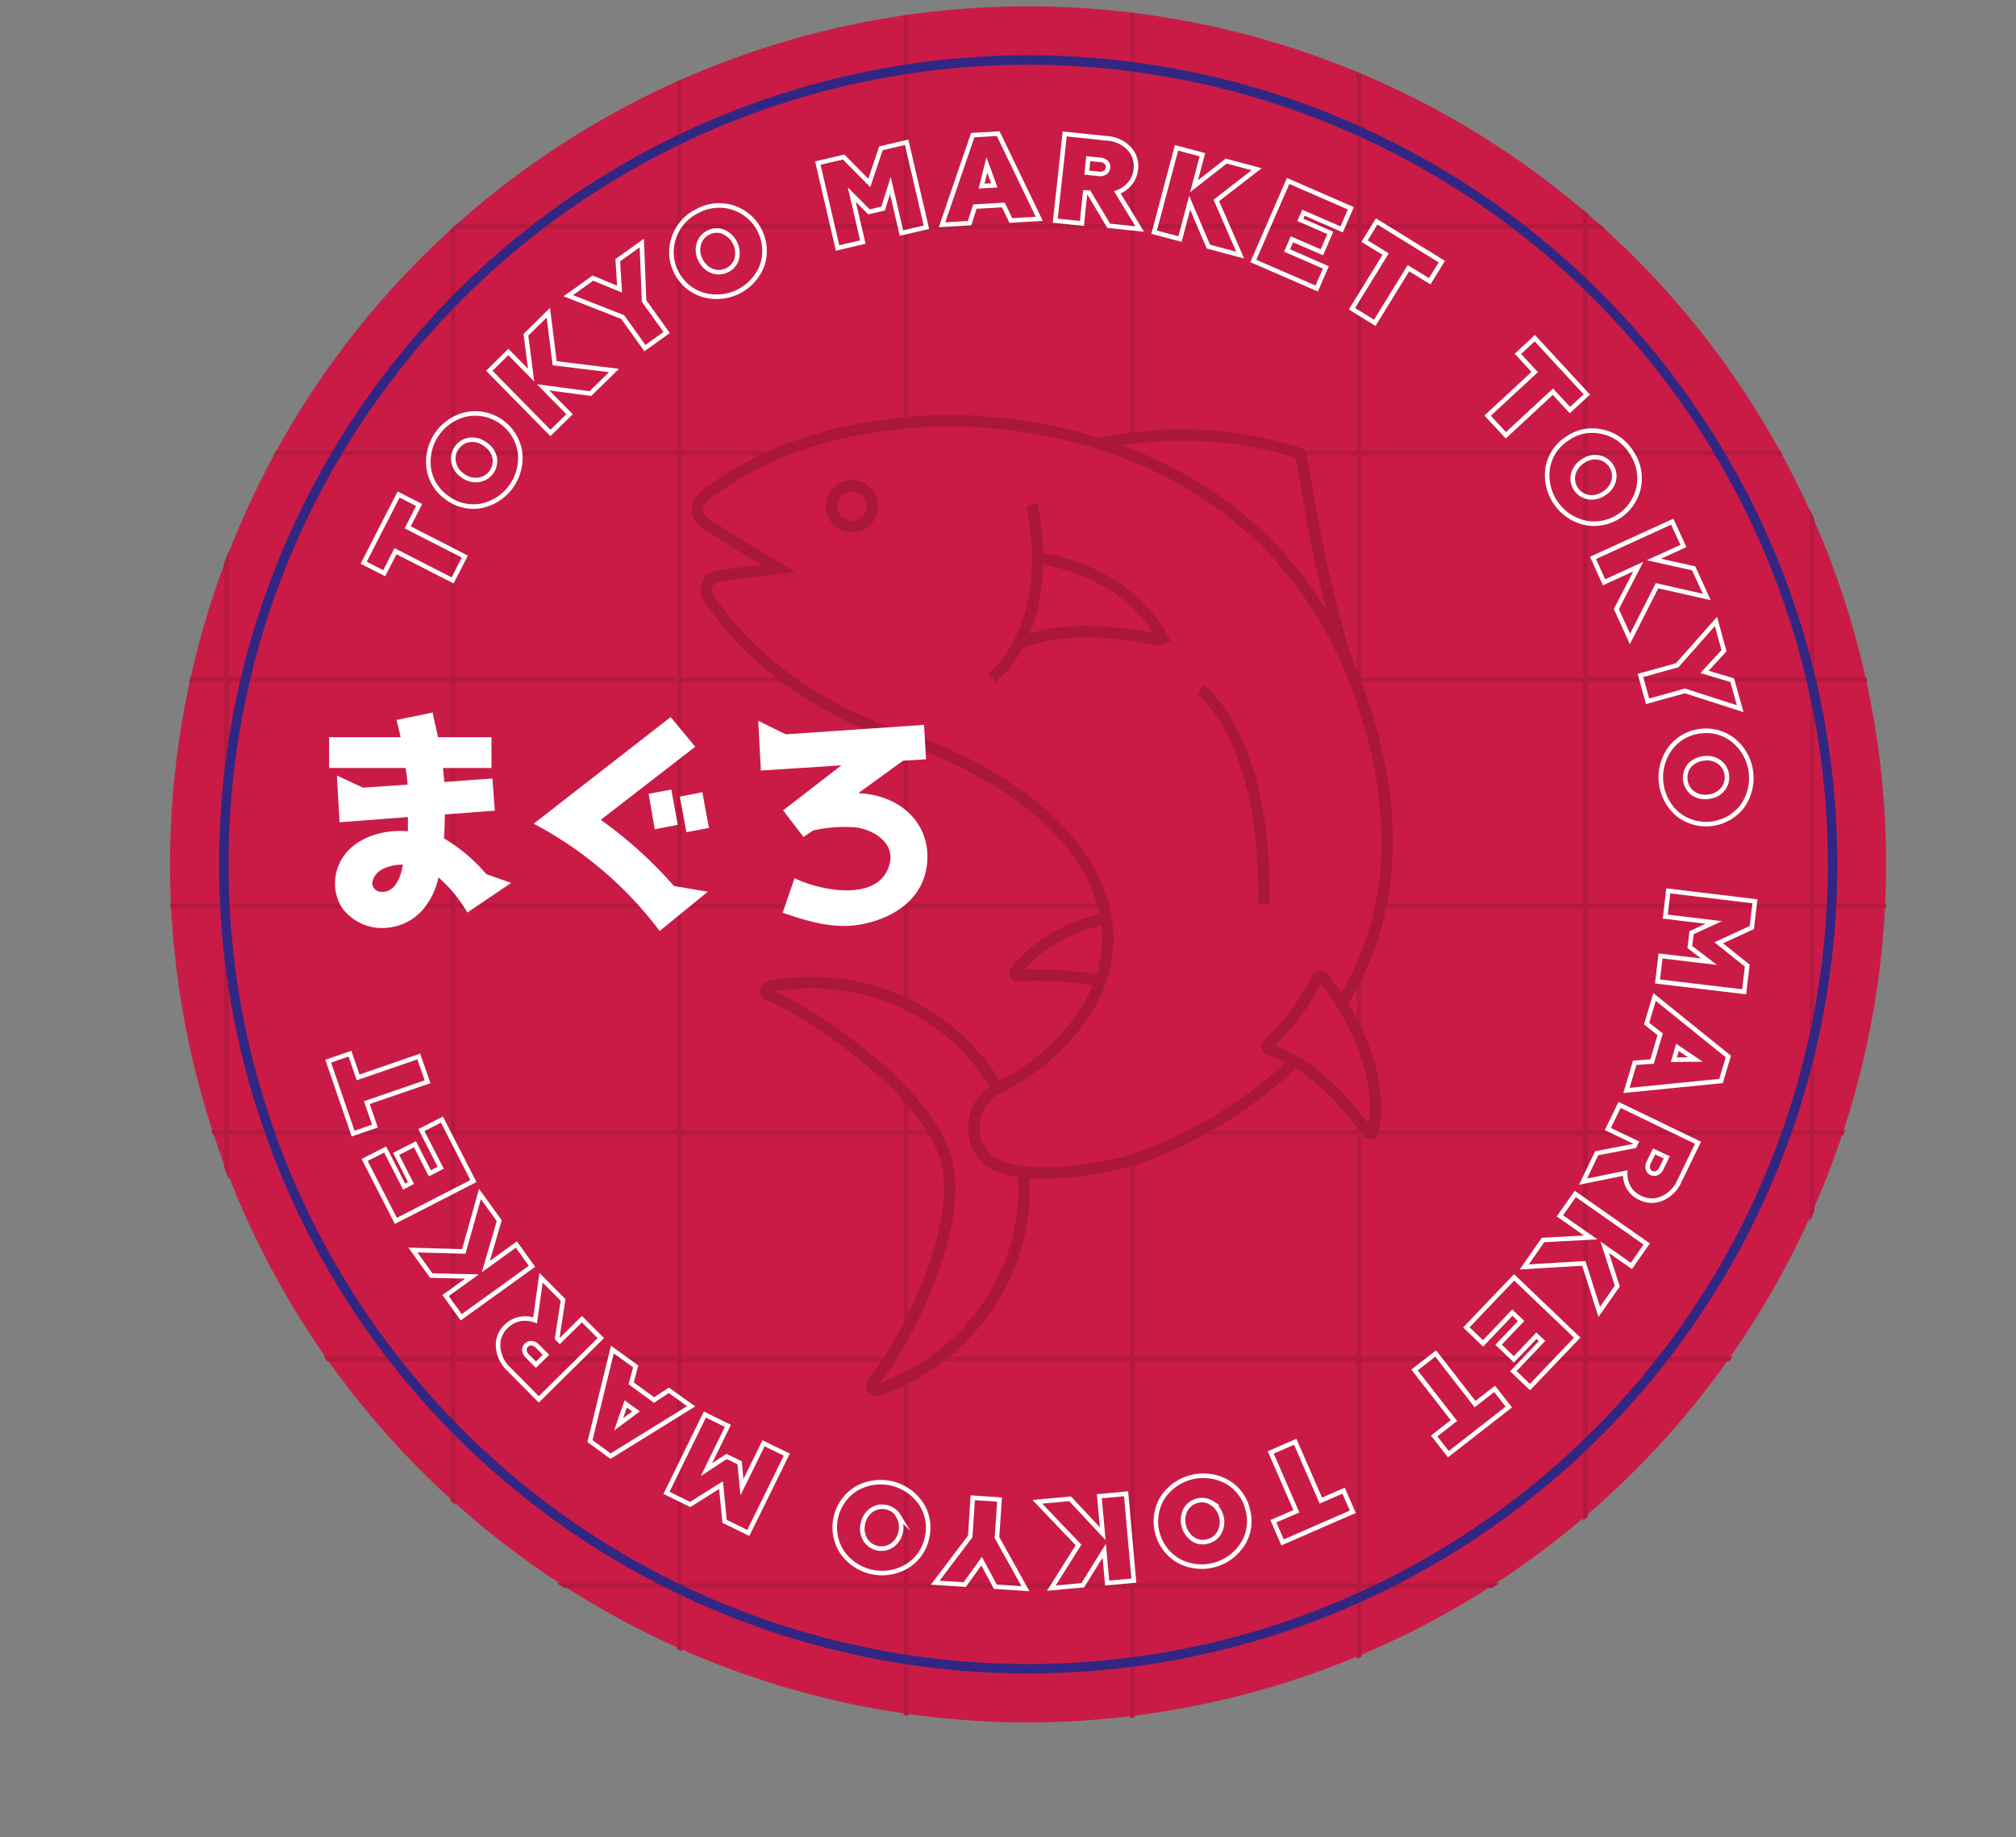 <?xml version="1.0" encoding="UTF-8"?> <svg xmlns="http://www.w3.org/2000/svg" xmlns:xlink="http://www.w3.org/1999/xlink" viewBox="0 0 213.13 194.24"><rect x="0" y="0" width="213.13" height="194.24" fill="#808080" stroke="none"/><defs><style>.cls-1,.cls-10,.cls-4,.cls-5,.cls-7,.cls-8{fill:none;}.cls-2{fill:#ca1b46;}.cls-3{clip-path:url(#clip-path);}.cls-4{stroke:#b6193f;stroke-width:0.5px;}.cls-10,.cls-4,.cls-5,.cls-7,.cls-8{stroke-miterlimit:10;}.cls-5{stroke:#fff;stroke-width:0.48px;}.cls-6{fill:#cb1a47;}.cls-7,.cls-8{stroke:#aa173a;}.cls-7{stroke-width:1.22px;}.cls-8{stroke-width:1.2px;}.cls-9{fill:#fff;}.cls-10{stroke:#312783;}</style><clipPath id="clip-path" transform="translate(17.9 0.67)"><path class="cls-1" d="M0,90.8A90.8,90.8,0,1,0,90.79,0,90.79,90.79,0,0,0,0,90.8"></path></clipPath></defs><g id="Layer_2" data-name="Layer 2"><g id="Layer_1-2" data-name="Layer 1"><path class="cls-2" d="M90.79,181.42A90.71,90.71,0,1,1,181.5,90.71a90.81,90.81,0,0,1-90.71,90.71" transform="translate(17.9 0.67)"></path><path class="cls-2" d="M175.83,90.71a85,85,0,1,1-85-85,85,85,0,0,1,85,85" transform="translate(17.9 0.67)"></path><g class="cls-3"><line class="cls-4" x1="23.94" x2="23.94" y2="194.24"></line><line class="cls-4" x1="47.89" x2="47.89" y2="194.24"></line><line class="cls-4" x1="71.83" x2="71.83" y2="194.24"></line><line class="cls-4" x1="95.78" x2="95.78" y2="194.24"></line><line class="cls-4" x1="119.72" x2="119.72" y2="194.24"></line><line class="cls-4" x1="143.67" x2="143.67" y2="194.24"></line><line class="cls-4" x1="167.61" x2="167.61" y2="194.24"></line><line class="cls-4" x1="191.56" x2="191.56" y2="194.24"></line><line class="cls-4" x1="213.13" y1="23.95" y2="23.95"></line><line class="cls-4" x1="213.13" y1="47.89" y2="47.89"></line><line class="cls-4" x1="213.13" y1="71.84" y2="71.84"></line><line class="cls-4" x1="213.13" y1="95.78" y2="95.78"></line><line class="cls-4" x1="213.13" y1="119.73" y2="119.73"></line><line class="cls-4" x1="213.13" y1="143.67" y2="143.67"></line><line class="cls-4" x1="213.13" y1="167.62" y2="167.62"></line></g><polygon class="cls-5" points="40.62 60.6 38.45 59.49 42.14 52.28 44.31 53.39 43.1 55.75 49.14 58.84 47.85 61.36 41.81 58.27 40.62 60.6"></polygon><path class="cls-5" d="M29.35,51.94a4.57,4.57,0,0,1-1.92-3.11,5.13,5.13,0,0,1,4.14-5.73,4.8,4.8,0,0,1,5.5,4,5.17,5.17,0,0,1-4.16,5.72A4.63,4.63,0,0,1,29.35,51.94Zm3.33-1.88a2,2,0,0,0,1.71-2.37,2.26,2.26,0,0,0-1-1.4,2.21,2.21,0,0,0-1.62-.46,2,2,0,0,0-1.71,2.37,2.17,2.17,0,0,0,.94,1.39A2.25,2.25,0,0,0,32.68,50.06Z" transform="translate(17.9 0.67)"></path><polygon class="cls-5" points="60.21 43.79 58.19 45.77 51.73 39.2 53.74 37.21 56.15 39.66 55.6 35.39 57.97 33.06 58.64 38.4 64.91 39.17 62.42 41.61 57.42 40.95 60.21 43.79"></polygon><polygon class="cls-5" points="70.48 35.15 68.18 36.8 65.83 33.52 60.08 31.26 62.68 29.4 65.5 30.57 65.31 27.51 67.85 25.69 68.09 31.82 70.48 35.15"></polygon><path class="cls-5" d="M53.62,28.15a4.6,4.6,0,0,1-.29-3.65,4.83,4.83,0,0,1,2.52-2.87,4.78,4.78,0,0,1,3.78-.34,4.82,4.82,0,0,1,3.08,6,5.15,5.15,0,0,1-6.31,3.2A4.62,4.62,0,0,1,53.62,28.15ZM57.44,28A2,2,0,0,0,59,27.88a1.93,1.93,0,0,0,1-1.22,2.48,2.48,0,0,0-1.44-2.83,1.89,1.89,0,0,0-1.59.1,1.92,1.92,0,0,0-1,1.23,2.21,2.21,0,0,0,.2,1.67A2.3,2.3,0,0,0,57.44,28Z" transform="translate(17.9 0.67)"></path><polygon class="cls-5" points="91.22 25.59 88.55 26.22 86.46 17.24 89.19 16.6 91.9 19.34 93.13 15.68 95.85 15.04 97.94 24.02 95.3 24.64 94.13 19.61 93.36 22.05 91.87 22.4 90.05 20.57 91.22 25.59"></polygon><path class="cls-5" d="M84.6,22.92l-2.91.17,3.25-9.48,2.69-.15,4.34,9-3,.18L88.17,21l-3,.17Zm1.83-6.15L85.87,19l1.35-.07Z" transform="translate(17.9 0.67)"></path><path class="cls-5" d="M100.23,19.67l2.36,3.87-3.28-.34-2.1-3.52-.39,0-.34,3.27-2.82-.29,1-9.17,4.43.46A3.59,3.59,0,0,1,101.45,15a2.74,2.74,0,0,1,.73,2.21,2.86,2.86,0,0,1-.61,1.51A3.13,3.13,0,0,1,100.23,19.67ZM97,17.58l1.28.13a1,1,0,0,0,.66-.14.71.71,0,0,0,.3-.52.67.67,0,0,0-.19-.56,1,1,0,0,0-.62-.26l-1.28-.13Z" transform="translate(17.9 0.67)"></path><polygon class="cls-5" points="124.75 25.27 122.01 24.55 124.38 15.63 127.12 16.36 126.23 19.69 129.63 17.03 132.85 17.89 128.59 21.19 131.11 26.97 127.75 26.07 125.77 21.43 124.75 25.27"></polygon><polygon class="cls-5" points="139.2 30.5 132.5 27.59 136.18 19.13 142.81 22.02 141.84 24.25 137.8 22.49 137.47 23.24 140.64 24.62 139.75 26.67 136.58 25.3 136.07 26.48 140.17 28.27 139.2 30.5"></polygon><polygon class="cls-5" points="144.26 25.49 145.54 23.41 152.43 27.66 151.15 29.74 148.9 28.35 145.34 34.13 142.93 32.64 146.49 26.86 144.26 25.49"></polygon><polygon class="cls-5" points="160.47 37.41 162.26 35.75 167.76 41.7 165.97 43.35 164.17 41.41 159.2 46.02 157.27 43.94 162.25 39.33 160.47 37.41"></polygon><path class="cls-5" d="M147.79,45.7a4.56,4.56,0,0,1,3.58-.75,4.79,4.79,0,0,1,3.16,2.14,4.85,4.85,0,0,1,.82,3.71,4.82,4.82,0,0,1-5.62,3.81,5.16,5.16,0,0,1-4-5.86A4.6,4.6,0,0,1,147.79,45.7Zm.63,3.77a2,2,0,0,0,1.64,2.42,2.27,2.27,0,0,0,1.65-.42,2.18,2.18,0,0,0,1-1.37,2,2,0,0,0-1.64-2.41,2.22,2.22,0,0,0-1.64.4A2.34,2.34,0,0,0,148.42,49.47Z" transform="translate(17.9 0.67)"></path><polygon class="cls-5" points="169.58 61.56 168.41 58.98 176.79 55.15 177.97 57.72 174.84 59.15 179.05 60.08 180.44 63.11 175.18 61.92 172.32 67.55 170.88 64.39 173.2 59.9 169.58 61.56"></polygon><polygon class="cls-5" points="174.18 74.14 173.43 71.41 177.31 70.33 181.41 65.7 182.26 68.79 180.2 71.03 183.13 71.91 183.97 74.92 178.13 73.04 174.18 74.14"></polygon><path class="cls-5" d="M161.87,76.63a4.59,4.59,0,0,1,3.53,1,5.15,5.15,0,0,1,.85,7,4.83,4.83,0,0,1-6.73.82,5.15,5.15,0,0,1-.84-7A4.61,4.61,0,0,1,161.87,76.63Zm-1.17,3.64a2.06,2.06,0,0,0,.36,2.91,2.27,2.27,0,0,0,1.65.38,2.2,2.2,0,0,0,1.5-.77,2,2,0,0,0-.35-2.9,2.24,2.24,0,0,0-1.64-.38A2.32,2.32,0,0,0,160.7,80.27Z" transform="translate(17.9 0.67)"></path><polygon class="cls-5" points="176.05 96.9 176.37 94.18 185.53 95.28 185.2 98.06 181.7 99.67 184.72 102.08 184.39 104.85 175.23 103.76 175.55 101.06 180.68 101.67 178.65 100.12 178.83 98.6 181.18 97.52 176.05 96.9"></polygon><path class="cls-5" d="M156.18,107.54l.84-2.81,7.8,6.29-.77,2.59-10,1,.87-2.92,1.84-.14.85-2.88Zm5.16,3.8-1.9-1.28-.38,1.3Z" transform="translate(17.9 0.67)"></path><path class="cls-5" d="M153.91,123.35l-4.45.9,1.44-3,4-.77.18-.36-3-1.43,1.24-2.55,8.29,4-1.94,4a3.59,3.59,0,0,1-1.85,1.89,2.69,2.69,0,0,1-2.33-.07,2.82,2.82,0,0,1-1.21-1.08A3.05,3.05,0,0,1,153.91,123.35Zm3.06-2.29-.57,1.16a1,1,0,0,0-.09.66.67.67,0,0,0,.38.46.7.7,0,0,0,.6,0,1,1,0,0,0,.45-.49l.57-1.17Z" transform="translate(17.9 0.67)"></path><polygon class="cls-5" points="164.91 128.54 166.54 126.22 174.09 131.51 172.47 133.83 169.65 131.86 170.98 135.96 169.07 138.69 167.44 133.56 161.14 133.94 163.13 131.09 168.17 130.82 164.91 128.54"></polygon><polygon class="cls-5" points="155.02 140.33 160.07 135.04 166.74 141.41 161.75 146.64 159.99 144.96 163.02 141.77 162.43 141.21 160.05 143.71 158.43 142.16 160.81 139.66 159.88 138.77 156.79 142.02 155.02 140.33"></polygon><polygon class="cls-5" points="158.01 146.83 159.51 148.75 153.12 153.73 151.62 151.81 153.71 150.18 149.54 144.83 151.78 143.09 155.94 148.44 158.01 146.83"></polygon><polygon class="cls-5" points="142.04 157.59 143.02 159.82 135.59 163.06 134.62 160.82 137.05 159.77 134.34 153.55 136.93 152.42 139.64 158.64 142.04 157.59"></polygon><path class="cls-5" d="M114,158.89a4.58,4.58,0,0,1-.49,3.63,5.15,5.15,0,0,1-6.84,1.8,4.82,4.82,0,0,1-1.72-6.57,5.17,5.17,0,0,1,6.84-1.78A4.55,4.55,0,0,1,114,158.89Zm-3.76-.66a2,2,0,0,0-2.83.74,2.46,2.46,0,0,0,.8,3.07,1.83,1.83,0,0,0,1.58.24,1.87,1.87,0,0,0,1.25-1,2.24,2.24,0,0,0,.16-1.68A2.3,2.3,0,0,0,110.19,158.23Z" transform="translate(17.9 0.67)"></path><polygon class="cls-5" points="116.22 158.18 119.05 157.92 119.87 167.1 117.05 167.36 116.74 163.94 114.47 167.59 111.15 167.89 114.02 163.33 109.67 158.77 113.13 158.45 116.58 162.14 116.22 158.18"></polygon><polygon class="cls-5" points="102.84 158.34 105.67 158.53 105.4 162.55 108.41 167.95 105.22 167.74 103.78 165.04 101.99 167.52 98.87 167.32 102.57 162.43 102.84 158.34"></polygon><path class="cls-5" d="M80.1,161.89a4.59,4.59,0,0,1-2.09,3,5.14,5.14,0,0,1-6.91-1.51,4.81,4.81,0,0,1,1.46-6.63,5.15,5.15,0,0,1,6.9,1.53A4.57,4.57,0,0,1,80.1,161.89Zm-3-2.3a2,2,0,0,0-1.3-.92,1.94,1.94,0,0,0-1.56.3,2.29,2.29,0,0,0-.91,1.43,2.26,2.26,0,0,0,.23,1.67,2,2,0,0,0,2.86.62,2.24,2.24,0,0,0,.9-1.42A2.29,2.29,0,0,0,77.05,159.59Z" transform="translate(17.9 0.67)"></path><polygon class="cls-5" points="80.72 152.58 83.18 153.78 79.11 162.06 76.6 160.83 76.23 157 72.97 159.05 70.46 157.82 74.52 149.54 76.95 150.74 74.68 155.37 76.82 153.97 78.19 154.64 78.44 157.22 80.72 152.58"></polygon><path class="cls-5" d="M52.81,146.31,55.17,148l-8.52,5.27-2.18-1.59L46.84,142l2.47,1.79-.49,1.78,2.43,1.77Zm-5.31,3.6,1.84-1.37-1.09-.79Z" transform="translate(17.9 0.67)"></path><path class="cls-5" d="M38.67,138.91l.63-4.5,2.33,2.35L41,140.82l.28.28,2.34-2.31,2,2-6.56,6.48-3.13-3.16a3.62,3.62,0,0,1-1.17-2.38,2.71,2.71,0,0,1,.84-2.17,2.89,2.89,0,0,1,1.43-.78A3.08,3.08,0,0,1,38.67,138.91Zm1.15,3.65-.91-.92a1,1,0,0,0-.6-.31.69.69,0,0,0-.56.21.66.66,0,0,0-.21.55,1,1,0,0,0,.31.6l.91.91Z" transform="translate(17.9 0.67)"></path><polygon class="cls-5" points="54.59 131.57 56.24 133.87 48.76 139.26 47.11 136.96 49.9 134.95 45.59 134.85 43.65 132.15 49.03 132.3 50.74 126.23 52.78 129.05 51.36 133.9 54.59 131.57"></polygon><polygon class="cls-5" points="46.72 118.36 50.05 124.86 41.85 129.07 38.55 122.63 40.72 121.52 42.72 125.44 43.45 125.06 41.88 121.99 43.87 120.97 45.44 124.04 46.59 123.45 44.55 119.47 46.72 118.36"></polygon><polygon class="cls-5" points="39.64 119.05 37.33 119.84 34.7 112.19 37 111.39 37.86 113.9 44.27 111.69 45.2 114.36 38.78 116.57 39.64 119.05"></polygon><path class="cls-6" d="M74.35,145.51a.49.49,0,0,0,.56.77c11.18-3.89,17.72-15.5,14.74-26.75S75.18,101.4,63.5,103.62a.49.49,0,0,0-.1.94c4.19,1.62,16.39,9.75,18.63,17,2.31,7.45-4.62,20.4-7.68,24" transform="translate(17.9 0.67)"></path><path class="cls-7" d="M74.35,145.51a.49.49,0,0,0,.56.77c11.18-3.89,17.72-15.5,14.74-26.75S75.18,101.4,63.5,103.62a.49.49,0,0,0-.1.94c4.19,1.62,16.39,9.75,18.63,17C84.34,129,77.41,142,74.35,145.51Z" transform="translate(17.9 0.67)"></path><path class="cls-6" d="M103.73,96s-9.08-.57-14.3,6.07a.25.25,0,0,0,.21.4c2.19-.12,10.45-.33,14.68,3" transform="translate(17.9 0.67)"></path><path class="cls-8" d="M103.73,96s-9.08-.57-14.3,6.07a.25.25,0,0,0,.21.4c2.19-.12,10.45-.33,14.68,3" transform="translate(17.9 0.67)"></path><path class="cls-6" d="M93.45,47.5s12.54-4.73,26-.25c.57.19,1.15,9.43,5.08,22.22" transform="translate(17.9 0.67)"></path><path class="cls-8" d="M93.45,47.5s12.54-4.73,26-.25c.57.19,1.15,9.43,5.08,22.22" transform="translate(17.9 0.67)"></path><path class="cls-6" d="M127.27,77.32c-9-34.72-43.36-33.57-45.91-33.49-2.29.06-15.59.35-25,8.16a1.61,1.61,0,0,0,.15,2.54c2.94,2,7.85,4.88,7.85,4.88l-6.34.8a1.49,1.49,0,0,0-1,2.33c7.28,11,20.17,14.63,20.17,14.63s18,5.27,21.49,17.68c2.69,9.52-5.45,16.78-11,19.47-3.42,1.67-3.55,6.7-.08,8.27l.14,0c4.51,1.94,13.71-.5,13.71-.5s34.82-10.1,25.83-44.82" transform="translate(17.9 0.67)"></path><path class="cls-8" d="M127.27,77.32c-9-34.72-43.36-33.57-45.91-33.49-2.29.06-15.59.35-25,8.16a1.61,1.61,0,0,0,.15,2.54c2.94,2,7.85,4.88,7.85,4.88l-6.34.8a1.49,1.49,0,0,0-1,2.33c7.28,11,20.17,14.63,20.17,14.63s18,5.27,21.49,17.68c2.69,9.52-5.45,16.78-11,19.47-3.42,1.67-3.55,6.7-.08,8.27l.14,0c4.51,1.94,13.71-.5,13.71-.5S136.26,112,127.27,77.32Z" transform="translate(17.9 0.67)"></path><path class="cls-6" d="M74.31,52.59a2.16,2.16,0,1,1-2.41-1.88,2.16,2.16,0,0,1,2.41,1.88" transform="translate(17.9 0.67)"></path><path class="cls-8" d="M74.31,52.59a2.16,2.16,0,1,1-2.41-1.88A2.16,2.16,0,0,1,74.31,52.59Z" transform="translate(17.9 0.67)"></path><path class="cls-6" d="M109,72.21s7,4.93,6.71,22.64" transform="translate(17.9 0.67)"></path><path class="cls-8" d="M109,72.21s7,4.93,6.71,22.64" transform="translate(17.9 0.67)"></path><path class="cls-6" d="M91.79,58.31s9,.92,13.12,8.32a.25.25,0,0,1-.27.36c-2.14-.47-10.26-2-15,.57" transform="translate(17.9 0.67)"></path><path class="cls-8" d="M91.79,58.31s9,.92,13.12,8.32a.25.25,0,0,1-.27.36c-2.14-.47-10.26-2-15,.57" transform="translate(17.9 0.67)"></path><path class="cls-6" d="M91.19,52.65S94.14,64.47,87,71" transform="translate(17.9 0.67)"></path><path class="cls-8" d="M91.19,52.65S94.14,64.47,87,71" transform="translate(17.9 0.67)"></path><path class="cls-6" d="M122,102.67c1.46,1.85,6.8,9.22,5.23,16.36a.26.26,0,0,1-.45.09c-1.24-1.69-5.46-7.32-10.45-8.79a.35.35,0,0,1-.17-.59,27.13,27.13,0,0,0,5.24-7,.35.35,0,0,1,.6-.07" transform="translate(17.9 0.67)"></path><path class="cls-8" d="M122,102.67c1.46,1.85,6.8,9.22,5.23,16.36a.26.26,0,0,1-.45.09c-1.24-1.69-5.46-7.32-10.45-8.79a.35.35,0,0,1-.17-.59,27.13,27.13,0,0,0,5.24-7A.35.35,0,0,1,122,102.67Z" transform="translate(17.9 0.67)"></path><path class="cls-9" d="M33.51,91.74l2.63.93L31.51,95.8a14.5,14.5,0,0,0-3.06-3.71,7.73,7.73,0,0,1-1.75,3.53,5.72,5.72,0,0,1-4.63,1.8,5.22,5.22,0,0,1-3.81-2.12,4.84,4.84,0,0,1-.62-3.66c.72-3.25,4.25-4.71,7.58-4.43v-1.5L18,86.26l-.28-4.94,2.76,1.28,4.7-.32c0-.55-.1-1.18-.2-1.76H16.89V77.27h7.56c-.18-.88-.4-1.7-.43-1.83l3.83-.78c0,.2.28,1.26.55,2.61h5.66v3.25H28.93L29.08,82l5.08-.37.25,3.4-5.28.4c0,.7-.05,1.9-.1,2.53a17.61,17.61,0,0,1,4.48,3.78m-8.81-1c-1.2,0-3.06.4-3.26,2a1,1,0,0,0,1,.88c1.46.07,2.06-1.65,2.26-2.93" transform="translate(17.9 0.67)"></path><path class="cls-9" d="M51.84,97.75A40.08,40.08,0,0,0,38.52,86.41L53,75.14l2.6,3.13L45.61,86a44.59,44.59,0,0,1,7.74,7l3.58.6Zm-1.17-14.5,2.4-.45.68,3.73L51.32,87Zm3.3.3,2.38-.47.7,3.78-2.38.45Z" transform="translate(17.9 0.67)"></path><path class="cls-9" d="M64.84,95.82l1.26-3.65c3,1.45,9.21,2.53,10.09-1.68.42-2.08-1.71-3.41-3.53-3.68a14.83,14.83,0,0,0-4.61.32l-1,.68L64.89,85l6.16-4.76-8.51.55-.28-5.26,2.91,1.43,14.62-1L80,79.6l-2.43.15-4.73,3.43c5.06.25,7.94,3.85,7.19,8-.6,3.43-3.73,5.31-6.94,5.88-2.88.51-5.48-.3-8.29-1.25" transform="translate(17.9 0.67)"></path><circle class="cls-10" cx="108.7" cy="91.38" r="85.04"></circle></g></g></svg> 